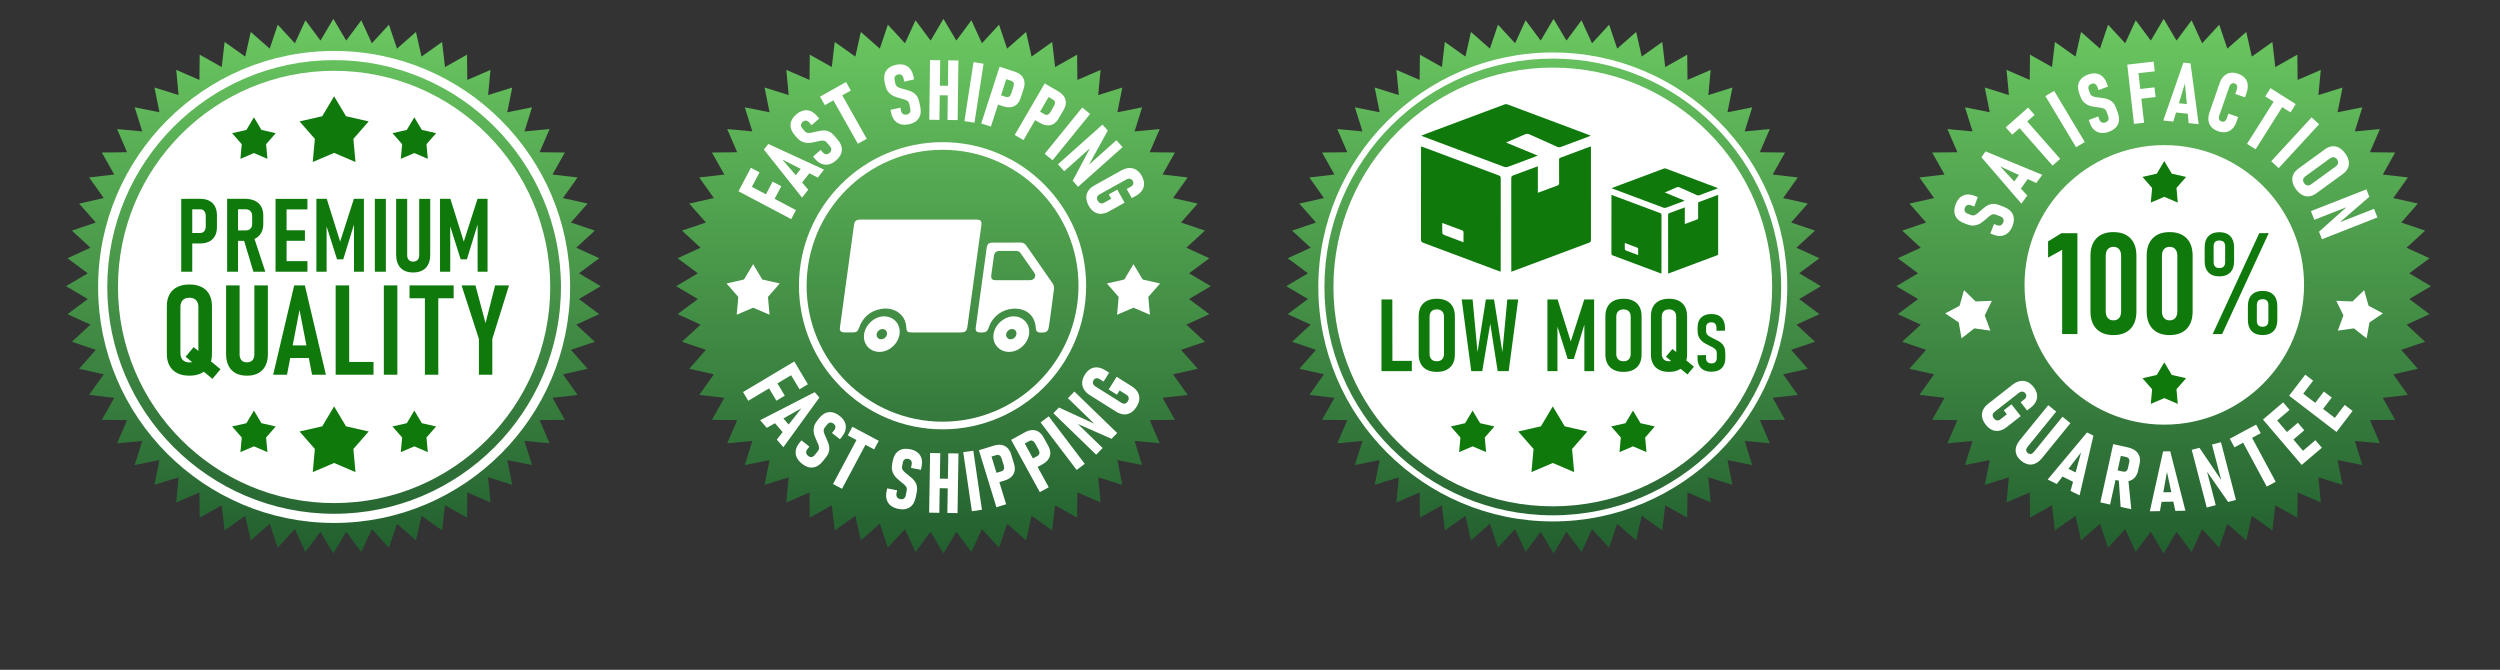 <svg width="530" height="142" viewBox="0 0 530 142" fill="none" xmlns="http://www.w3.org/2000/svg"><rect x="0" y="0" width="530" height="142" fill="#333333" stroke="none"/><g><path d="M458.697 4L461.426 8.605L464.621 4.31L466.853 9.176L470.479 5.238L472.191 10.31L476.209 6.774L477.381 11.997L481.747 8.899L482.367 14.216L487.032 11.592L487.093 16.945L492.007 14.823L491.508 20.153L496.617 18.556L495.564 23.804L500.812 22.751L499.215 27.86L504.545 27.361L502.423 32.275L507.775 32.336L505.152 37.001L510.468 37.621L507.371 41.987L512.594 43.159L509.058 47.177L514.129 48.888L510.192 52.515L515.057 54.747L510.763 57.942L515.368 60.671L510.763 63.4L515.057 66.595L510.192 68.827L514.129 72.454L509.058 74.165L512.594 78.183L507.371 79.355L510.468 83.721L505.152 84.341L507.775 89.007L502.423 89.067L504.545 93.981L499.215 93.482L500.812 98.591L495.564 97.538L496.617 102.786L491.508 101.189L492.007 106.519L487.093 104.397L487.032 109.749L482.367 107.126L481.747 112.443L477.381 109.345L476.209 114.568L472.191 111.032L470.479 116.104L466.853 112.166L464.621 117.032L461.426 112.737L458.697 117.342L455.968 112.737L452.773 117.032L450.541 112.166L446.914 116.104L445.203 111.032L441.185 114.568L440.013 109.345L435.647 112.443L435.027 107.126L430.361 109.749L430.301 104.397L425.386 106.519L425.886 101.189L420.777 102.786L421.83 97.538L416.582 98.591L418.179 93.482L412.849 93.981L414.971 89.067L409.618 89.007L412.242 84.341L406.925 83.721L410.022 79.355L404.8 78.183L408.336 74.165L403.264 72.454L407.201 68.827L402.336 66.595L406.631 63.4L402.026 60.671L406.631 57.942L402.336 54.747L407.201 52.515L403.264 48.888L408.336 47.177L404.8 43.159L410.022 41.987L406.925 37.621L412.242 37.001L409.618 32.336L414.971 32.275L412.849 27.361L418.179 27.86L416.582 22.751L421.83 23.804L420.777 18.556L425.886 20.153L425.386 14.823L430.301 16.945L430.361 11.592L435.027 14.216L435.647 8.899L440.013 11.997L441.185 6.774L445.203 10.31L446.914 5.238L450.541 9.176L452.773 4.31L455.968 8.605L458.697 4Z" fill="url(#paint0_linear_606_785)" /></g><path d="M458.83 90.025C475.195 90.025 488.461 76.759 488.461 60.395C488.461 44.03 475.195 30.764 458.83 30.764C442.465 30.764 429.199 44.03 429.199 60.395C429.199 76.759 442.465 90.025 458.83 90.025Z" fill="white" /><path fill-rule="evenodd" d="M450.98 13.698L452.401 26.263L454.545 26.02L453.968 20.921L456.984 20.579L456.751 18.523L453.736 18.865L453.357 15.513L456.802 15.123L456.569 13.066L453.124 13.457L453.124 13.455L450.98 13.698ZM447.084 27.94C446.456 28.166 445.88 28.244 445.352 28.17C444.824 28.099 444.364 27.888 443.969 27.535C443.574 27.185 443.266 26.696 443.043 26.075L442.813 25.437L444.827 24.692L445.057 25.33C445.164 25.631 445.336 25.835 445.566 25.945C445.796 26.055 446.061 26.058 446.362 25.948C446.657 25.841 446.855 25.676 446.955 25.45C447.055 25.223 447.052 24.96 446.945 24.666L446.573 23.626C446.485 23.38 446.336 23.202 446.132 23.085C445.928 22.972 445.682 22.891 445.394 22.843C445.106 22.794 444.798 22.755 444.471 22.716C444.154 22.677 443.83 22.622 443.493 22.551C443.156 22.48 442.833 22.37 442.522 22.211C442.211 22.056 441.923 21.829 441.66 21.538C441.398 21.246 441.178 20.854 441.003 20.369L440.783 19.753C440.452 18.837 440.456 18.034 440.786 17.341C441.119 16.648 441.754 16.133 442.693 15.796C443.603 15.469 444.41 15.469 445.106 15.796C445.802 16.123 446.32 16.751 446.654 17.681L446.897 18.351L444.886 19.102L444.643 18.422C444.533 18.118 444.371 17.907 444.151 17.791C443.934 17.674 443.684 17.668 443.409 17.768C443.114 17.875 442.913 18.034 442.81 18.247C442.706 18.461 442.703 18.704 442.8 18.976L443.085 19.77C443.186 20.048 443.351 20.245 443.581 20.362C443.811 20.479 444.083 20.556 444.393 20.595C444.708 20.634 445.038 20.679 445.391 20.731C445.695 20.77 446 20.819 446.311 20.88C446.621 20.942 446.919 21.042 447.208 21.188C447.496 21.33 447.761 21.541 448.007 21.816C448.25 22.091 448.458 22.467 448.629 22.943L448.985 23.934C449.319 24.86 449.322 25.676 448.992 26.376C448.662 27.075 448.03 27.596 447.097 27.93L447.084 27.94ZM441.974 30.111L435.475 19.266L433.626 20.373L440.125 31.218L441.974 30.111ZM426.586 28.549L425.219 26.994L429.97 22.81L431.336 24.365L429.771 25.743L436.761 33.681L435.142 35.106L428.153 27.169L426.586 28.549ZM420.057 33.325L428.535 43.179L429.788 41.447L428.422 39.98L429.884 37.957L431.705 38.794L432.959 37.062L420.944 32.098L420.057 33.325ZM428.015 37.097L424.03 35.265L427.02 38.474L428.015 37.097ZM425.682 49.382C426.084 49.032 426.404 48.546 426.647 47.924H426.65C427.013 47.001 427.036 46.185 426.725 45.476C426.411 44.767 425.799 44.236 424.879 43.876L423.898 43.494C423.428 43.31 423.011 43.222 422.641 43.222C422.272 43.225 421.942 43.29 421.644 43.413C421.346 43.536 421.074 43.695 420.825 43.886C420.575 44.077 420.339 44.275 420.109 44.479C419.837 44.709 419.584 44.929 419.351 45.139C419.115 45.35 418.878 45.502 418.639 45.599C418.399 45.696 418.14 45.69 417.865 45.583L417.078 45.275C416.806 45.172 416.625 45.01 416.534 44.79C416.44 44.569 416.453 44.314 416.566 44.022C416.673 43.747 416.841 43.566 417.071 43.478C417.301 43.391 417.57 43.407 417.871 43.523L418.545 43.786L419.299 41.775L418.636 41.516C417.719 41.159 416.906 41.133 416.2 41.444C415.494 41.752 414.967 42.358 414.614 43.261C414.251 44.191 414.222 45.01 414.526 45.716C414.83 46.422 415.436 46.953 416.343 47.306L416.952 47.542C417.431 47.727 417.868 47.821 418.263 47.814C418.658 47.808 419.014 47.74 419.338 47.607C419.659 47.477 419.957 47.306 420.232 47.099C420.504 46.891 420.76 46.681 421 46.47C421.242 46.25 421.479 46.046 421.702 45.858C421.926 45.67 422.149 45.541 422.369 45.46C422.59 45.379 422.823 45.389 423.066 45.483L424.095 45.884C424.387 45.998 424.584 46.169 424.691 46.393C424.795 46.616 424.792 46.875 424.678 47.166C424.562 47.461 424.387 47.662 424.15 47.762C423.914 47.863 423.648 47.856 423.351 47.74L422.719 47.494L421.955 49.501L422.586 49.748C423.202 49.987 423.772 50.075 424.296 50.007C424.818 49.942 425.281 49.731 425.682 49.382ZM458.61 25.556L462.888 13.279L464.393 13.431L466.119 26.317L463.992 26.1L463.805 24.106L461.324 23.855L460.741 25.77L458.613 25.553L458.61 25.556ZM463.202 17.69L463.612 22.058L461.923 21.887L463.202 17.69ZM468.814 26.926C469.16 27.311 469.633 27.609 470.235 27.819H470.232C470.841 28.03 471.401 28.091 471.91 28.001C472.418 27.91 472.865 27.677 473.247 27.301C473.629 26.926 473.934 26.414 474.157 25.766L474.491 24.805L472.428 24.089L472.094 25.051C471.987 25.358 471.835 25.572 471.638 25.698C471.44 25.825 471.21 25.841 470.948 25.75C470.702 25.666 470.537 25.514 470.452 25.294C470.371 25.073 470.381 24.811 470.488 24.503L472.609 18.389C472.716 18.082 472.872 17.868 473.072 17.745C473.276 17.622 473.5 17.606 473.746 17.69C473.921 17.751 474.057 17.845 474.147 17.968C474.238 18.091 474.29 18.237 474.3 18.402C474.309 18.571 474.28 18.752 474.209 18.956L473.875 19.918L475.938 20.634L476.272 19.672C476.495 19.027 476.576 18.438 476.508 17.904C476.443 17.369 476.236 16.909 475.893 16.524C475.55 16.135 475.074 15.838 474.465 15.627C473.862 15.42 473.305 15.358 472.797 15.449C472.289 15.536 471.842 15.77 471.456 16.142C471.071 16.514 470.767 17.023 470.543 17.67L468.422 23.784C468.199 24.426 468.124 25.012 468.192 25.546C468.263 26.08 468.471 26.54 468.814 26.926ZM476.366 30.502L482.005 21.557L480.239 20.443L481.343 18.691L486.699 22.069L485.595 23.821L483.828 22.707L478.189 31.651L476.366 30.502ZM483.082 35.644L491.65 26.343L490.064 24.883L481.495 34.183L483.082 35.644ZM486.748 40.116C486.349 39.569 486.1 39.028 486.006 38.5C485.912 37.969 485.967 37.474 486.178 37.004C486.385 36.538 486.744 36.12 487.25 35.751L492.875 31.658C493.386 31.285 493.895 31.072 494.403 31.016C494.912 30.961 495.404 31.062 495.873 31.318C496.346 31.573 496.78 31.975 497.182 32.522C497.583 33.069 497.829 33.61 497.926 34.138C498.024 34.666 497.969 35.165 497.758 35.631C497.551 36.097 497.188 36.518 496.68 36.891L491.055 40.984C490.549 41.353 490.041 41.564 489.533 41.619C489.024 41.674 488.532 41.573 488.056 41.321C487.58 41.068 487.146 40.667 486.744 40.119L486.748 40.116ZM488.493 38.847C488.691 39.119 488.921 39.271 489.183 39.307C489.445 39.342 489.717 39.258 489.999 39.051L495.19 35.275C495.465 35.074 495.627 34.844 495.676 34.582C495.724 34.323 495.647 34.054 495.449 33.785C495.255 33.516 495.025 33.367 494.763 33.332C494.5 33.296 494.231 33.38 493.953 33.581L488.762 37.357C488.48 37.561 488.315 37.794 488.27 38.053C488.221 38.312 488.296 38.578 488.49 38.843L488.493 38.847ZM501.679 40.143L489.918 44.761V44.764L490.64 46.6L497.466 43.921L491.631 49.126L492.256 50.719L504.018 46.101L503.299 44.272L496.066 47.111L502.298 41.72L501.679 40.143Z" fill="white" /><path d="M458.83 34.145L460.423 36.816L463.458 37.509L461.411 39.85L461.69 42.95L458.83 41.725L455.971 42.95L456.249 39.85L454.203 37.509L457.234 36.816L458.83 34.145Z" fill="#0F790C" /><path d="M458.83 76.82L460.423 79.489L463.458 80.182L461.411 82.523L461.69 85.622L458.83 84.398L455.971 85.622L456.249 82.523L454.203 80.182L457.234 79.489L458.83 76.82Z" fill="#0F790C" /><path d="M501.204 61.512L502.14 64.825L505.18 66.434L502.321 68.348L501.728 71.742L499.024 69.611L495.618 70.097L496.806 66.868L495.291 63.775L498.73 63.908L501.204 61.512Z" fill="white" /><path d="M416.369 61.512L415.433 64.825L412.389 66.434L415.251 68.348L415.841 71.742L418.545 69.611L421.955 70.097L420.766 66.868L422.279 63.775L418.839 63.908L416.369 61.512Z" fill="white" /><path fill-rule="evenodd" d="M444.458 69.728C445.31 70.6 446.508 71.037 448.046 71.037H448.053C449.591 71.037 450.789 70.603 451.641 69.728C452.492 68.854 452.92 67.62 452.92 66.02V54.223C452.92 52.623 452.496 51.39 451.647 50.515C450.799 49.644 449.6 49.207 448.049 49.207C446.498 49.207 445.3 49.644 444.451 50.515C443.603 51.39 443.179 52.623 443.179 54.223V66.02C443.179 67.62 443.606 68.857 444.458 69.728ZM449.244 67.419C448.956 67.753 448.554 67.918 448.046 67.918C447.538 67.918 447.136 67.753 446.848 67.419C446.56 67.086 446.414 66.616 446.414 66.007V54.239C446.414 53.631 446.56 53.161 446.848 52.828C447.136 52.497 447.538 52.329 448.046 52.329C448.554 52.329 448.956 52.494 449.244 52.828C449.532 53.161 449.678 53.631 449.678 54.239V66.007C449.678 66.616 449.532 67.086 449.244 67.419ZM440.413 49.433V49.43L440.416 49.433H440.413ZM440.413 49.433V70.819H437.178V52.963L434.192 54.611V51.185L437.032 49.433H440.413ZM459.963 71.037C458.425 71.037 457.227 70.6 456.375 69.728C455.524 68.857 455.096 67.62 455.096 66.02V54.223C455.096 52.623 455.52 51.39 456.369 50.515C457.217 49.644 458.416 49.207 459.967 49.207C461.518 49.207 462.716 49.644 463.565 50.515C464.413 51.39 464.837 52.623 464.837 54.223V66.02C464.837 67.62 464.41 68.854 463.558 69.728C462.706 70.603 461.508 71.037 459.97 71.037H459.963ZM459.963 67.918C460.472 67.918 460.873 67.753 461.162 67.419C461.45 67.086 461.596 66.616 461.596 66.007V54.239C461.596 53.631 461.45 53.161 461.162 52.828C460.873 52.494 460.472 52.329 459.963 52.329C459.455 52.329 459.053 52.497 458.765 52.828C458.477 53.161 458.331 53.631 458.331 54.239V66.007C458.331 66.616 458.477 67.086 458.765 67.419C459.053 67.753 459.455 67.918 459.963 67.918ZM468.198 57.752C468.739 58.313 469.503 58.591 470.494 58.591V58.594C471.492 58.594 472.265 58.316 472.81 57.762C473.354 57.205 473.626 56.425 473.626 55.414V52.429C473.626 51.408 473.357 50.622 472.816 50.061C472.278 49.501 471.508 49.223 470.507 49.223C469.506 49.223 468.739 49.501 468.198 50.061C467.657 50.618 467.389 51.399 467.389 52.4V55.414C467.389 56.415 467.657 57.192 468.198 57.752ZM478.966 49.427L469.095 70.816H471.096L480.967 49.427H478.966ZM471.731 55.56C471.731 56.405 471.323 56.826 470.51 56.826C469.697 56.826 469.289 56.402 469.289 55.56V52.234C469.289 51.402 469.697 50.984 470.51 50.984C471.323 50.984 471.731 51.399 471.731 52.221V55.56ZM477.363 70.197C477.903 70.758 478.668 71.036 479.659 71.036C480.656 71.036 481.43 70.758 481.974 70.204C482.518 69.65 482.79 68.87 482.79 67.859V64.874C482.79 63.853 482.521 63.067 481.981 62.506C481.443 61.946 480.672 61.668 479.672 61.668C478.671 61.668 477.903 61.946 477.363 62.506C476.822 63.063 476.553 63.844 476.553 64.844V67.859C476.553 68.86 476.822 69.637 477.363 70.197ZM480.892 68.005C480.892 68.85 480.484 69.271 479.672 69.271C478.859 69.271 478.451 68.847 478.451 68.005V64.679C478.451 63.847 478.859 63.429 479.672 63.429C480.484 63.429 480.892 63.844 480.892 64.666V68.005Z" fill="#0F790C" /><path fill-rule="evenodd" d="M485.297 83.889L495.336 91.58L495.917 90.821L495.918 90.822L498.752 87.121L497.081 85.842L494.978 88.588L492.492 86.684L494.332 84.284L492.667 83.008L490.828 85.408L488.28 83.457L490.384 80.709L488.713 79.43L486.61 82.177L486.608 82.176L485.297 83.889ZM426.434 85.718L428.393 88.215L425.417 90.55C424.892 90.961 424.368 91.217 423.843 91.314C423.318 91.411 422.813 91.353 422.327 91.142C421.842 90.932 421.395 90.566 420.987 90.045C420.575 89.52 420.32 88.995 420.216 88.471C420.116 87.946 420.167 87.444 420.375 86.959C420.582 86.476 420.941 86.036 421.453 85.634L426.615 81.589C427.153 81.168 427.69 80.903 428.224 80.796C428.759 80.689 429.274 80.741 429.766 80.951C430.258 81.162 430.708 81.525 431.11 82.04C431.511 82.551 431.754 83.063 431.838 83.578C431.923 84.093 431.858 84.591 431.634 85.074C431.414 85.556 431.039 86.003 430.514 86.414L429.746 87.017L428.38 85.271L429.147 84.669C429.39 84.481 429.529 84.271 429.572 84.037C429.61 83.808 429.552 83.591 429.39 83.383C429.212 83.153 428.995 83.034 428.736 83.024C428.48 83.011 428.221 83.108 427.962 83.312L422.8 87.357C422.586 87.525 422.47 87.729 422.45 87.969C422.431 88.209 422.518 88.448 422.706 88.691C422.904 88.94 423.124 89.086 423.37 89.122C423.616 89.157 423.856 89.083 424.096 88.895L425.459 87.826L424.805 86.991L426.434 85.715V85.718ZM428.516 97.708C427.784 97.112 427.385 96.429 427.324 95.658C427.262 94.887 427.551 94.11 428.189 93.33L434.235 85.894L435.915 87.261L429.83 94.745C429.636 94.985 429.545 95.218 429.552 95.444C429.562 95.671 429.668 95.869 429.876 96.037C430.086 96.209 430.306 96.277 430.533 96.241C430.76 96.205 430.97 96.069 431.165 95.83L437.249 88.346L438.93 89.713L432.884 97.148C432.246 97.931 431.543 98.369 430.776 98.466C430.005 98.563 429.254 98.31 428.516 97.708ZM442.45 91.68L434.112 101.654L434.115 101.657L436.029 102.609L437.25 101.025L439.484 102.137L438.956 104.066L440.87 105.018L443.804 92.353L442.45 91.68ZM440.028 100.153L441.187 95.919L438.507 99.395L440.028 100.153ZM445.274 106.508L448.001 94.15L450.064 94.607L450.063 94.611L451.045 94.827C451.712 94.976 452.259 95.209 452.684 95.533C453.108 95.857 453.399 96.255 453.555 96.728C453.71 97.201 453.723 97.735 453.594 98.331L453.276 99.775C453.14 100.387 452.901 100.88 452.557 101.255C452.214 101.631 451.78 101.88 451.256 102L451.233 102.005L451.832 107.955L449.572 107.457L449.198 101.902L448.489 101.745L447.337 106.965L445.274 106.508ZM448.935 99.722L449.617 96.632L450.724 96.877C451.003 96.935 451.2 97.065 451.317 97.256C451.437 97.447 451.463 97.687 451.401 97.968L451.097 99.345C451.039 99.597 450.919 99.782 450.734 99.892C450.55 100.002 450.32 100.028 450.041 99.966L448.935 99.722ZM458.574 95.702L455.763 108.393L457.901 108.357L458.256 106.387L460.749 106.347L461.168 108.305L463.309 108.27L460.087 95.676L458.574 95.702ZM460.319 104.336L459.4 100.044L458.621 104.363L460.319 104.336ZM467.829 107.594L464.649 95.363L466.291 94.935L470.895 101.763L468.94 94.246L470.841 93.75L474.021 105.981L472.363 106.412L467.894 99.999L469.74 107.095L467.829 107.591V107.594ZM472.723 93.01L473.704 94.834L475.542 93.845L480.55 103.159L482.451 102.139L477.442 92.823L479.28 91.835L478.299 90.012L472.723 93.01ZM487.962 98.561L479.753 88.943L480.482 88.322L480.481 88.322L484.027 85.297L485.394 86.897L482.76 89.144L484.845 91.586L487.146 89.623L488.506 91.217L486.205 93.18L488.239 95.563L490.87 93.318L492.237 94.918L488.691 97.943L488.689 97.941L487.962 98.561Z" fill="white" /><g><path d="M70.671 4L73.4 8.605L76.595 4.31L78.827 9.176L82.454 5.238L84.165 10.31L88.183 6.774L89.355 11.997L93.721 8.899L94.341 14.216L99.007 11.592L99.067 16.945L103.981 14.823L103.482 20.153L108.591 18.556L107.538 23.804L112.786 22.751L111.189 27.86L116.519 27.361L114.397 32.275L119.749 32.336L117.126 37.001L122.443 37.621L119.345 41.987L124.568 43.159L121.032 47.177L126.104 48.888L122.166 52.515L127.032 54.747L122.737 57.942L127.342 60.671L122.737 63.4L127.032 66.595L122.166 68.827L126.104 72.454L121.032 74.165L124.568 78.183L119.345 79.355L122.443 83.721L117.126 84.341L119.749 89.007L114.397 89.067L116.519 93.981L111.189 93.482L112.786 98.591L107.538 97.538L108.591 102.786L103.482 101.189L103.981 106.519L99.067 104.397L99.007 109.749L94.341 107.126L93.721 112.443L89.355 109.345L88.183 114.568L84.165 111.032L82.454 116.104L78.827 112.166L76.595 117.032L73.4 112.737L70.671 117.342L67.942 112.737L64.747 117.032L62.515 112.166L58.888 116.104L57.177 111.032L53.159 114.568L51.987 109.345L47.621 112.443L47.001 107.126L42.336 109.749L42.275 104.397L37.361 106.519L37.86 101.189L32.751 102.786L33.804 97.538L28.556 98.591L30.153 93.482L24.823 93.981L26.945 89.067L21.593 89.007L24.216 84.341L18.899 83.721L21.997 79.355L16.774 78.183L20.31 74.165L15.238 72.454L19.176 68.827L14.31 66.595L18.605 63.4L14 60.671L18.605 57.942L14.31 54.747L19.176 52.515L15.238 48.888L20.31 47.177L16.774 43.159L21.997 41.987L18.899 37.621L24.216 37.001L21.593 32.336L26.945 32.275L24.823 27.361L30.153 27.86L28.556 22.751L33.804 23.804L32.751 18.556L37.86 20.153L37.361 14.823L42.275 16.945L42.336 11.592L47.001 14.216L47.621 8.899L51.987 11.997L53.159 6.774L57.177 10.31L58.888 5.238L62.515 9.176L64.747 4.31L67.942 8.605L70.671 4Z" fill="url(#paint1_linear_606_785)" /></g><path d="M70.833 110.866C43.245 110.866 20.8 88.421 20.8 60.833C20.8 33.246 43.245 10.801 70.833 10.801C98.42 10.801 120.865 33.246 120.865 60.833C120.865 88.421 98.42 110.866 70.833 110.866ZM70.833 12.744C44.317 12.744 22.743 34.318 22.743 60.833C22.743 87.349 44.317 108.923 70.833 108.923C97.348 108.923 118.922 87.349 118.922 60.833C118.922 34.318 97.348 12.744 70.833 12.744Z" fill="white" /><path d="M70.833 106.655C96.14 106.655 116.655 86.139 116.655 60.832C116.655 35.525 96.14 15.01 70.833 15.01C45.526 15.01 25.01 35.525 25.01 60.832C25.01 86.139 45.526 106.655 70.833 106.655Z" fill="white" /><path d="M87.834 24.869L89.43 27.541L92.461 28.234L90.415 30.575L90.696 33.674L87.834 32.45L84.974 33.674L85.253 30.575L83.206 28.234L86.24 27.541L87.834 24.869Z" fill="#0F790C" /><path d="M53.831 24.869L55.428 27.541L58.459 28.234L56.412 30.575L56.694 33.674L53.831 32.45L50.972 33.674L51.25 30.575L49.204 28.234L52.238 27.541L53.831 24.869Z" fill="#0F790C" /><path d="M70.832 20.416L73.358 24.642L78.158 25.737L74.916 29.445L75.36 34.347L70.832 32.411L66.305 34.347L66.749 29.445L63.507 25.737L68.31 24.642L70.832 20.416Z" fill="#0F790C" /><path d="M87.834 87.045L89.43 89.717L92.461 90.41L90.415 92.751L90.696 95.85L87.834 94.626L84.974 95.85L85.253 92.751L83.206 90.41L86.24 89.717L87.834 87.045Z" fill="#0F790C" /><path d="M53.831 87.045L55.428 89.717L58.459 90.41L56.412 92.751L56.694 95.85L53.831 94.626L50.972 95.85L51.25 92.751L49.204 90.41L52.238 89.717L53.831 87.045Z" fill="#0F790C" /><path d="M70.832 86.154L73.358 90.38L78.158 91.475L74.916 95.183L75.36 100.086L70.832 98.149L66.305 100.086L66.749 95.183L63.507 91.475L68.31 90.38L70.832 86.154Z" fill="#0F790C" /><path fill-rule="evenodd" d="M48.154 57.607V42.147H49.217V42.141H51.872C52.701 42.141 53.41 42.277 53.996 42.549C54.586 42.821 55.032 43.219 55.347 43.744C55.657 44.268 55.813 44.903 55.813 45.645V47.452C55.813 48.216 55.657 48.87 55.347 49.407C55.036 49.945 54.586 50.356 53.996 50.641L53.957 50.66L56.25 57.607H53.721L51.758 51.066H50.46V57.607H48.154ZM50.46 48.85V44.362H52.044C52.49 44.362 52.837 44.492 53.086 44.751C53.336 45.01 53.459 45.369 53.459 45.829V47.477C53.449 47.911 53.323 48.248 53.08 48.488C52.834 48.731 52.49 48.85 52.044 48.85H50.46ZM38.42 57.606V42.156H39.605V42.152H42.452C43.203 42.152 43.841 42.288 44.365 42.56C44.89 42.832 45.292 43.231 45.57 43.755C45.849 44.28 45.991 44.915 45.991 45.656V48.176C45.991 48.898 45.849 49.516 45.567 50.031C45.282 50.546 44.877 50.935 44.349 51.207C43.822 51.475 43.19 51.611 42.452 51.611H40.758V57.606H38.42ZM40.758 49.39V44.374H42.432C42.814 44.374 43.109 44.503 43.313 44.762C43.517 45.022 43.621 45.387 43.621 45.864V47.956C43.621 48.402 43.517 48.752 43.307 49.008C43.096 49.264 42.805 49.39 42.429 49.39H40.758ZM58.416 42.156V57.606H59.534H60.755H65.175V55.365H60.755V51.049H64.644V48.818H60.755V44.397H65.175V42.156H60.755H59.534H58.416ZM72.115 51.207L75.026 42.152H77.15V57.602H75.046V47.589L72.769 54.979H71.451L69.239 47.992V57.602H67.073V42.152H69.272L72.108 51.207H72.115ZM81.804 57.606V42.156H79.466V57.606H81.804ZM87.584 57.765C86.438 57.765 85.551 57.438 84.922 56.787C84.294 56.136 83.983 55.207 83.983 54.002V42.156H86.322V54.077C86.322 54.523 86.432 54.864 86.655 55.103C86.879 55.34 87.189 55.459 87.584 55.459C87.98 55.459 88.313 55.34 88.537 55.103C88.76 54.867 88.87 54.523 88.87 54.077V42.156H91.208V54.002C91.208 55.207 90.894 56.133 90.263 56.787C89.631 57.438 88.74 57.765 87.584 57.765ZM101.237 42.152L98.326 51.207H98.319L95.483 42.152H93.284V57.602H95.45V47.992L97.662 54.979H98.98L101.256 47.589V57.602H103.361V42.152H101.237Z" fill="#0F790C" /><path fill-rule="evenodd" d="M40.153 79.643C39.145 79.643 38.284 79.462 37.565 79.096C36.846 78.73 36.302 78.206 35.93 77.519C35.557 76.833 35.37 76.004 35.37 75.032V64.922C35.37 63.941 35.557 63.105 35.93 62.422C36.302 61.735 36.849 61.214 37.565 60.851C38.281 60.492 39.142 60.31 40.153 60.31C41.163 60.31 42.021 60.492 42.74 60.851C43.456 61.211 44.003 61.735 44.376 62.422C44.748 63.108 44.936 63.941 44.936 64.922V75.032C44.936 75.611 44.869 76.14 44.736 76.618L46.746 78.274L45.039 80.32L43.212 78.815C43.064 78.917 42.907 79.011 42.74 79.096C42.024 79.462 41.16 79.643 40.153 79.643ZM42.054 65.064V74.409L41.053 73.585L39.346 75.631L40.728 76.769C40.553 76.809 40.361 76.829 40.153 76.829C39.544 76.829 39.074 76.658 38.744 76.314C38.414 75.971 38.248 75.489 38.248 74.873V65.064C38.248 64.446 38.414 63.97 38.744 63.63C39.074 63.29 39.547 63.121 40.153 63.121C40.758 63.121 41.228 63.29 41.558 63.63C41.888 63.97 42.054 64.449 42.054 65.064ZM52.348 79.642C50.943 79.642 49.855 79.244 49.084 78.444C48.316 77.644 47.931 76.508 47.931 75.031V60.504H50.797V75.122C50.797 75.669 50.933 76.087 51.208 76.378C51.48 76.67 51.862 76.815 52.348 76.815C52.834 76.815 53.242 76.67 53.514 76.378C53.786 76.087 53.925 75.669 53.925 75.122V60.504H56.791V75.031C56.791 76.508 56.406 77.644 55.632 78.444C54.858 79.244 53.763 79.642 52.348 79.642ZM62.368 60.504L57.912 79.448H60.842L61.528 75.902H65.474L66.16 79.448H69.09L64.634 60.504H62.368ZM64.957 73.231L63.501 65.701L62.045 73.231H64.957ZM71.16 79.448V60.504H74.026V76.725H79.188V79.448H74.026H72.504H71.16ZM84.24 79.448V60.504H81.374V79.448H84.24ZM86.82 63.227V60.504H96.176V63.227H92.918V79.448H90.078V63.227H86.82ZM104.369 71.851L107.912 60.504H104.968L102.934 68.503L100.797 60.504H97.853L101.529 71.851V79.448H104.369V71.851Z" fill="#0F790C" /><g><path d="M200.013 4L202.741 8.605L205.937 4.31L208.169 9.176L211.795 5.238L213.507 10.31L217.525 6.774L218.697 11.997L223.063 8.899L223.683 14.216L228.348 11.592L228.409 16.945L233.323 14.823L232.824 20.153L237.933 18.556L236.879 23.804L242.128 22.751L240.531 27.86L245.861 27.361L243.739 32.275L249.091 32.336L246.467 37.001L251.784 37.621L248.687 41.987L253.91 43.159L250.374 47.177L255.445 48.888L251.508 52.515L256.373 54.747L252.079 57.942L256.684 60.671L252.079 63.4L256.373 66.595L251.508 68.827L255.445 72.454L250.374 74.165L253.91 78.183L248.687 79.355L251.784 83.721L246.467 84.341L249.091 89.007L243.739 89.067L245.861 93.981L240.531 93.482L242.128 98.591L236.879 97.538L237.933 102.786L232.824 101.189L233.323 106.519L228.409 104.397L228.348 109.749L223.683 107.126L223.063 112.443L218.697 109.345L217.525 114.568L213.507 111.032L211.795 116.104L208.169 112.166L205.937 117.032L202.741 112.737L200.013 117.342L197.284 112.737L194.089 117.032L191.857 112.166L188.23 116.104L186.519 111.032L182.5 114.568L181.328 109.345L176.963 112.443L176.343 107.126L171.677 109.749L171.617 104.397L166.702 106.519L167.202 101.189L162.092 102.786L163.146 97.538L157.898 98.591L159.494 93.482L154.165 93.981L156.287 89.067L150.934 89.007L153.558 84.341L148.241 83.721L151.338 79.355L146.115 78.183L149.652 74.165L144.58 72.454L148.517 68.827L143.652 66.595L147.947 63.4L143.342 60.671L147.947 57.942L143.652 54.747L148.517 52.515L144.58 48.888L149.652 47.177L146.115 43.159L151.338 41.987L148.241 37.621L153.558 37.001L150.934 32.336L156.287 32.275L154.165 27.361L159.494 27.86L157.898 22.751L163.146 23.804L162.092 18.556L167.202 20.153L166.702 14.823L171.617 16.945L171.677 11.592L176.343 14.216L176.963 8.899L181.328 11.997L182.5 6.774L186.519 10.31L188.23 5.238L191.857 9.176L194.089 4.31L197.284 8.605L200.013 4Z" fill="url(#paint2_linear_606_785)" /></g><path d="M199.822 91.017C183.037 91.017 169.381 77.362 169.381 60.577C169.381 43.793 183.037 30.137 199.822 30.137C216.606 30.137 230.262 43.793 230.262 60.577C230.262 77.362 216.606 91.017 199.822 91.017ZM199.822 31.756C183.931 31.756 171.001 44.687 171.001 60.577C171.001 76.468 183.931 89.398 199.822 89.398C215.712 89.398 228.643 76.468 228.643 60.577C228.643 44.687 215.712 31.756 199.822 31.756Z" fill="white" /><path fill-rule="evenodd" d="M173.844 20.492L174.861 22.295L176.678 21.271L181.872 30.482L183.75 29.423L178.556 20.212L180.376 19.187L179.359 17.383L173.844 20.492ZM177.241 34.018C176.736 34.452 176.221 34.728 175.703 34.847C175.185 34.967 174.676 34.932 174.184 34.744C173.692 34.556 173.229 34.209 172.801 33.708L172.361 33.193L173.983 31.784L174.424 32.299C174.631 32.542 174.861 32.675 175.117 32.694C175.372 32.717 175.622 32.623 175.865 32.415C176.101 32.211 176.227 31.985 176.24 31.739C176.253 31.492 176.159 31.25 175.955 31.01L175.236 30.171C175.068 29.974 174.867 29.857 174.634 29.822C174.401 29.786 174.145 29.799 173.857 29.857C173.572 29.915 173.267 29.983 172.95 30.068C172.639 30.142 172.315 30.207 171.975 30.259C171.635 30.314 171.292 30.32 170.946 30.288C170.599 30.252 170.249 30.145 169.9 29.964C169.55 29.783 169.207 29.494 168.873 29.103L168.449 28.607C167.814 27.866 167.532 27.114 167.597 26.347C167.662 25.579 168.076 24.873 168.834 24.226C169.569 23.597 170.324 23.312 171.091 23.371C171.859 23.432 172.565 23.834 173.206 24.585L173.669 25.126L172.053 26.541L171.584 25.994C171.373 25.748 171.146 25.608 170.9 25.576C170.657 25.544 170.421 25.625 170.198 25.816C169.961 26.02 169.828 26.24 169.806 26.476C169.783 26.713 169.867 26.943 170.055 27.163L170.602 27.804C170.793 28.027 171.02 28.154 171.276 28.183C171.532 28.212 171.813 28.189 172.121 28.115C172.426 28.04 172.753 27.966 173.102 27.888C173.4 27.817 173.705 27.755 174.016 27.704C174.326 27.652 174.641 27.642 174.961 27.671C175.282 27.704 175.606 27.804 175.929 27.976C176.256 28.147 176.584 28.426 176.911 28.808L177.594 29.608C178.235 30.356 178.523 31.117 178.465 31.891C178.403 32.665 177.999 33.371 177.244 34.015L177.241 34.018ZM161.949 31.71L170.032 41.895V41.901L171.354 40.217L170.046 38.696L171.588 36.734L173.374 37.643L174.696 35.959L162.885 30.521L161.949 31.71ZM169.754 35.801L165.845 33.812L168.705 37.137L169.754 35.801ZM156.558 40.55L167.74 46.457L168.747 44.55L164.215 42.156L165.632 39.475L163.802 38.507L162.384 41.189L159.397 39.611L161.017 36.541L159.187 35.576L157.568 38.644L157.565 38.643L156.558 40.55Z" fill="white" /><path fill-rule="evenodd" d="M197.166 12.744L197.004 25.387L199.161 25.416L199.228 20.197L200.931 20.219L200.865 25.435L203.021 25.464L203.183 12.822L201.026 12.793L200.957 18.192L199.254 18.17L199.323 12.773L197.166 12.744ZM190.936 26.336C191.451 26.479 192.034 26.482 192.685 26.343L192.688 26.353C193.656 26.145 194.352 25.718 194.773 25.067C195.194 24.416 195.301 23.61 195.097 22.645L194.877 21.615C194.773 21.123 194.618 20.724 194.414 20.417C194.21 20.112 193.974 19.869 193.708 19.688C193.442 19.507 193.161 19.367 192.863 19.264C192.565 19.163 192.267 19.073 191.972 18.992C191.632 18.892 191.308 18.804 191.004 18.723C190.7 18.642 190.444 18.529 190.23 18.38C190.016 18.234 189.88 18.014 189.819 17.726L189.644 16.9C189.582 16.615 189.618 16.375 189.751 16.178C189.884 15.98 190.101 15.848 190.408 15.783C190.696 15.721 190.939 15.76 191.14 15.906C191.341 16.052 191.474 16.281 191.542 16.599L191.691 17.305L193.786 16.832L193.637 16.136C193.43 15.171 193.005 14.481 192.358 14.06C191.71 13.639 190.913 13.532 189.968 13.733C188.993 13.94 188.294 14.364 187.869 15.005C187.445 15.647 187.335 16.443 187.539 17.395L187.675 18.033C187.782 18.538 187.944 18.953 188.167 19.28C188.391 19.607 188.643 19.866 188.931 20.064C189.22 20.261 189.524 20.417 189.848 20.53C190.172 20.643 190.489 20.744 190.797 20.825C191.114 20.906 191.415 20.99 191.694 21.074C191.972 21.158 192.205 21.272 192.393 21.414C192.581 21.553 192.701 21.751 192.756 22.007L192.986 23.088C193.051 23.396 193.018 23.655 192.889 23.866C192.759 24.076 192.542 24.215 192.235 24.28C191.924 24.345 191.661 24.309 191.448 24.167C191.234 24.024 191.095 23.798 191.027 23.487L190.884 22.823L188.786 23.286L188.928 23.95C189.068 24.594 189.307 25.119 189.65 25.52C189.994 25.922 190.421 26.194 190.936 26.336ZM208.52 13.508L206.59 26.005L204.459 25.674L206.389 13.178L208.52 13.508ZM208.019 26.17L208.018 26.173V26.17L208.019 26.17ZM208.019 26.17L211.917 14.143L213.97 14.806L213.969 14.81L215.065 15.166C215.667 15.36 216.143 15.632 216.493 15.976C216.843 16.322 217.066 16.73 217.16 17.206C217.254 17.682 217.205 18.207 217.021 18.78L216.363 20.807C216.182 21.364 215.917 21.805 215.567 22.125C215.217 22.446 214.796 22.643 214.307 22.715C213.818 22.786 213.274 22.724 212.681 22.53L211.582 22.173L210.071 26.834L208.019 26.17ZM213.331 16.779L212.22 20.206L213.255 20.541C213.507 20.622 213.734 20.6 213.935 20.474C214.135 20.347 214.284 20.127 214.385 19.819L214.845 18.404C214.952 18.08 214.961 17.805 214.88 17.578C214.799 17.355 214.628 17.2 214.369 17.115L213.331 16.779ZM215.117 28.621L221.477 17.691L222.358 18.203L222.358 18.203L223.167 18.674L223.342 18.776L223.342 18.776L224.343 19.359C224.89 19.677 225.298 20.042 225.567 20.454C225.836 20.865 225.969 21.315 225.956 21.798C225.946 22.28 225.79 22.785 225.486 23.307L224.414 25.149C224.119 25.654 223.766 26.03 223.355 26.27C222.944 26.509 222.491 26.613 221.998 26.577C221.506 26.542 220.988 26.367 220.447 26.053L219.447 25.47L216.982 29.706L215.117 28.621ZM220.49 23.678L222.301 20.565L223.245 21.114C223.478 21.25 223.614 21.438 223.647 21.675C223.682 21.911 223.611 22.18 223.439 22.474L222.691 23.76C222.526 24.042 222.335 24.223 222.112 24.304C221.888 24.388 221.662 24.359 221.432 24.226L220.49 23.678ZM223.138 33.972L231.108 24.153L229.434 22.793L221.464 32.612L223.138 33.972ZM224.294 34.827L233.724 26.414L234.854 27.68L230.876 34.9L236.678 29.724L237.986 31.191L228.556 39.604L227.416 38.325L231.082 31.421L225.609 36.301L224.294 34.827ZM238.413 42.971L236.869 40.199V40.202L235.062 41.209L235.58 42.135L234.067 42.977C233.802 43.123 233.552 43.162 233.316 43.087C233.076 43.013 232.882 42.838 232.727 42.559C232.575 42.294 232.529 42.041 232.584 41.808C232.639 41.572 232.785 41.39 233.025 41.258L238.753 38.065C239.041 37.903 239.31 37.851 239.563 37.903C239.815 37.958 240.01 38.11 240.152 38.362C240.279 38.589 240.304 38.816 240.23 39.036C240.155 39.26 239.984 39.444 239.715 39.593L238.863 40.066L239.942 42.002L240.793 41.53C241.376 41.206 241.814 40.824 242.108 40.38C242.403 39.936 242.549 39.454 242.542 38.932C242.536 38.411 242.377 37.867 242.06 37.3C241.742 36.727 241.354 36.3 240.9 36.015C240.447 35.73 239.945 35.597 239.401 35.62C238.857 35.639 238.287 35.817 237.688 36.151L231.959 39.344C231.393 39.658 230.968 40.04 230.69 40.484C230.408 40.927 230.279 41.416 230.298 41.951C230.317 42.485 230.489 43.042 230.813 43.625C231.133 44.201 231.519 44.632 231.966 44.917C232.413 45.202 232.902 45.338 233.436 45.322C233.97 45.309 234.527 45.137 235.11 44.813L238.413 42.971Z" fill="white" /><path fill-rule="evenodd" d="M157.529 83.118L168.387 76.635L168.882 77.464L168.882 77.464L171.272 81.466L169.494 82.529L167.715 79.548L164.819 81.277L166.376 83.885L164.598 84.948L163.041 82.338L158.633 84.97L157.529 83.118ZM161.159 89.079L172.723 83.137L173.708 84.286L166.075 94.811L164.683 93.189L165.922 91.615L164.298 89.72L162.555 90.705L161.163 89.082L161.159 89.079ZM169.909 86.55L167.195 89.998L166.089 88.708L169.909 86.55ZM168.902 96.949C169.116 97.438 169.485 97.888 170.006 98.306C170.784 98.924 171.554 99.193 172.325 99.106C173.096 99.018 173.789 98.591 174.404 97.82L175.061 96.998C175.376 96.603 175.586 96.23 175.693 95.877C175.8 95.524 175.839 95.188 175.81 94.867C175.78 94.546 175.712 94.239 175.602 93.944C175.492 93.649 175.376 93.361 175.249 93.082C175.11 92.755 174.974 92.448 174.844 92.163C174.715 91.878 174.637 91.606 174.618 91.347C174.598 91.091 174.679 90.845 174.864 90.615L175.392 89.954C175.57 89.728 175.78 89.605 176.017 89.582C176.253 89.559 176.493 89.647 176.739 89.841C176.969 90.026 177.092 90.239 177.108 90.485C177.124 90.731 177.03 90.981 176.826 91.234L176.376 91.797L178.07 93.118L178.514 92.561C179.129 91.79 179.391 91.023 179.307 90.255C179.223 89.488 178.802 88.805 178.044 88.199C177.264 87.574 176.493 87.302 175.729 87.383C174.964 87.461 174.278 87.882 173.669 88.643L173.261 89.151C172.94 89.556 172.723 89.945 172.61 90.323C172.497 90.702 172.458 91.065 172.487 91.412C172.516 91.761 172.591 92.095 172.707 92.419C172.824 92.743 172.947 93.047 173.08 93.338C173.219 93.636 173.345 93.921 173.455 94.19C173.565 94.462 173.627 94.715 173.637 94.948C173.646 95.181 173.569 95.401 173.407 95.605L172.717 96.47C172.523 96.716 172.302 96.855 172.056 96.888C171.81 96.92 171.567 96.839 171.321 96.645C171.072 96.447 170.933 96.217 170.907 95.965C170.881 95.712 170.968 95.46 171.166 95.21L171.59 94.679L169.9 93.351L169.475 93.882C169.061 94.397 168.811 94.919 168.718 95.437C168.624 95.958 168.685 96.46 168.902 96.949ZM176.606 102.613L181.575 93.279L179.734 92.299L180.706 90.473L186.295 93.449L185.324 95.275L183.479 94.293L178.51 103.627L176.606 102.613ZM235.042 82.571L236.729 79.883L239.931 81.894C240.495 82.247 240.913 82.655 241.181 83.115C241.45 83.575 241.567 84.07 241.534 84.598C241.499 85.129 241.308 85.674 240.955 86.234C240.602 86.797 240.194 87.218 239.734 87.49C239.274 87.762 238.782 87.885 238.257 87.853C237.733 87.82 237.195 87.633 236.644 87.289L231.091 83.802C230.511 83.439 230.08 83.021 229.799 82.555C229.517 82.089 229.391 81.587 229.423 81.052C229.455 80.518 229.643 79.974 229.993 79.417C230.339 78.867 230.738 78.465 231.194 78.209C231.648 77.953 232.14 77.85 232.671 77.895C233.202 77.94 233.749 78.141 234.313 78.494L235.139 79.012L233.96 80.891L233.134 80.372C232.875 80.21 232.629 80.149 232.399 80.188C232.169 80.227 231.985 80.359 231.845 80.58C231.69 80.826 231.651 81.072 231.725 81.315C231.8 81.561 231.978 81.771 232.257 81.946L237.81 85.434C238.04 85.58 238.273 85.618 238.503 85.557C238.733 85.492 238.931 85.33 239.096 85.071C239.264 84.802 239.326 84.543 239.277 84.3C239.229 84.058 239.076 83.857 238.821 83.695L237.354 82.775L236.79 83.672L235.038 82.571H235.042ZM223.315 87.604L232.389 96.393L233.762 94.975L228.493 89.871L235.654 93.028L236.845 91.798L227.768 83.006L226.402 84.418L231.982 89.823L224.494 86.387L223.315 87.604ZM222.331 88.258L229.974 98.332L228.254 99.634L220.612 89.559L222.331 88.258ZM214.362 93.248L220.443 104.336L222.335 103.3L219.976 99L220.981 98.449C221.528 98.148 221.946 97.795 222.231 97.39C222.516 96.985 222.662 96.545 222.668 96.069C222.675 95.593 222.539 95.101 222.257 94.586L221.234 92.717C220.942 92.186 220.592 91.794 220.184 91.535C219.773 91.276 219.323 91.156 218.831 91.176C218.339 91.192 217.814 91.354 217.26 91.658L215.246 92.763L215.246 92.764L214.362 93.248ZM217.247 94.024L218.98 97.184L219.932 96.662C220.165 96.532 220.304 96.354 220.35 96.121C220.395 95.888 220.337 95.629 220.181 95.344L219.466 94.038C219.3 93.737 219.109 93.543 218.889 93.446C218.669 93.349 218.439 93.371 218.199 93.501L217.247 94.024ZM211.237 107.536L207.529 95.448L208.488 95.154L208.487 95.153L210.683 94.48C211.289 94.295 211.833 94.243 212.318 94.324C212.804 94.405 213.222 94.615 213.572 94.949C213.921 95.286 214.184 95.742 214.359 96.319L214.984 98.356C215.155 98.916 215.191 99.428 215.087 99.894C214.984 100.36 214.754 100.762 214.391 101.099C214.031 101.435 213.552 101.698 212.953 101.882L211.862 102.217L213.3 106.905L211.237 107.536ZM211.255 100.238L210.198 96.794L211.234 96.478C211.496 96.397 211.723 96.426 211.92 96.562C212.118 96.698 212.267 96.931 212.367 97.258L212.804 98.68C212.898 98.99 212.901 99.253 212.811 99.473C212.72 99.693 212.548 99.842 212.292 99.92L211.255 100.238ZM190.44 107.888C189.786 107.755 189.252 107.522 188.837 107.188C188.423 106.855 188.138 106.434 187.982 105.929C187.827 105.423 187.814 104.847 187.947 104.199L188.083 103.535L190.191 103.943L190.055 104.607C189.99 104.921 190.029 105.184 190.171 105.397C190.311 105.611 190.537 105.75 190.851 105.815C191.159 105.877 191.412 105.838 191.616 105.695C191.82 105.553 191.952 105.329 192.014 105.022L192.234 103.94C192.286 103.684 192.254 103.454 192.137 103.25C192.02 103.046 191.852 102.849 191.632 102.661C191.412 102.473 191.169 102.276 190.906 102.075C190.657 101.877 190.404 101.66 190.155 101.427C189.903 101.194 189.686 100.929 189.498 100.634C189.31 100.339 189.184 99.999 189.109 99.611C189.038 99.222 189.051 98.778 189.154 98.27L189.284 97.632C189.478 96.677 189.896 95.99 190.54 95.569C191.185 95.148 191.994 95.038 192.972 95.236C193.921 95.427 194.608 95.844 195.035 96.486C195.463 97.127 195.576 97.933 195.382 98.898L195.239 99.598L193.128 99.196L193.27 98.49C193.335 98.173 193.303 97.907 193.18 97.693C193.053 97.483 192.846 97.347 192.558 97.289C192.25 97.227 191.998 97.26 191.797 97.389C191.596 97.519 191.467 97.723 191.412 98.008L191.243 98.833C191.185 99.125 191.224 99.377 191.36 99.598C191.496 99.818 191.687 100.025 191.936 100.219C192.186 100.414 192.445 100.624 192.717 100.851C192.956 101.042 193.193 101.243 193.423 101.456C193.656 101.67 193.857 101.91 194.031 102.182C194.203 102.454 194.323 102.771 194.388 103.134C194.452 103.497 194.436 103.924 194.336 104.419L194.129 105.453C193.934 106.418 193.513 107.117 192.866 107.544C192.221 107.972 191.412 108.089 190.44 107.891V107.888ZM196.978 108.679L197.182 96.037L199.339 96.073L199.252 101.47L200.955 101.497L201.042 96.099L203.199 96.134L202.995 108.777L200.838 108.741L200.922 103.524L199.219 103.497L199.135 108.715L196.978 108.679ZM208.17 108.068L206.344 95.555L204.21 95.865L206.036 108.378L208.17 108.068Z" fill="white" /><path d="M206.856 46.552C202.821 46.552 198.782 46.552 194.747 46.552C190.654 46.552 186.561 46.552 182.468 46.552C181.545 46.552 181.166 46.84 181.053 47.653C180.052 54.897 179.061 62.145 178.07 69.389C177.966 70.143 178.258 70.457 179.029 70.474C179.621 70.487 180.22 70.483 180.816 70.474C181.603 70.464 181.849 70.276 182.118 69.499C182.895 67.271 184.527 65.875 186.801 65.49C189.602 65.011 191.972 66.707 192.121 69.295C192.179 70.322 192.341 70.477 193.371 70.477C196.771 70.477 200.175 70.477 203.575 70.477C204.686 70.477 204.961 70.231 205.113 69.12C206.085 62.047 207.056 54.975 208.025 47.903C208.177 46.795 207.963 46.552 206.852 46.549L206.856 46.552Z" fill="white" /><path d="M223.449 61.28C223.498 60.894 223.397 60.434 223.193 60.14C221.334 57.423 219.43 54.741 217.555 52.034C217.251 51.594 216.862 51.416 216.296 51.422C214.391 51.445 212.491 51.428 210.586 51.432C209.576 51.432 209.298 51.681 209.158 52.695C208.779 55.444 208.404 58.19 208.025 60.94C207.64 63.744 207.251 66.552 206.872 69.356C206.759 70.185 207.008 70.46 207.827 70.48C208.018 70.483 208.213 70.48 208.404 70.48C208.957 70.47 209.34 70.217 209.534 69.657C209.67 69.265 209.809 68.864 210.01 68.495C211.117 66.425 213.326 65.243 215.661 65.451C217.934 65.651 219.421 67.164 219.579 69.437C219.647 70.392 219.968 70.593 221.25 70.48C221.959 70.418 222.257 70.081 222.38 69.181C222.743 66.548 223.119 63.916 223.446 61.283L223.449 61.28ZM219.359 58.848C219.1 59.298 218.695 59.405 218.239 59.401C217.05 59.395 215.862 59.401 214.67 59.401C213.501 59.401 212.329 59.408 211.16 59.401C210.305 59.395 210.052 59.103 210.162 58.258C210.334 56.953 210.512 55.648 210.7 54.343C210.82 53.501 211.163 53.206 212.008 53.2C213.122 53.193 214.233 53.213 215.347 53.193C215.833 53.184 216.163 53.362 216.415 53.731C217.342 55.078 218.277 56.416 219.213 57.753C219.44 58.077 219.605 58.414 219.356 58.848H219.359Z" fill="white" /><path d="M187.513 67.068C185.525 67.007 183.543 68.707 183.2 70.763C182.86 72.819 184.301 74.558 186.383 74.6C188.413 74.642 190.353 72.984 190.687 70.918C191.02 68.856 189.602 67.133 187.513 67.068ZM186.762 71.925C186.185 71.906 185.768 71.417 185.845 70.847C185.923 70.267 186.525 69.743 187.108 69.749C187.694 69.753 188.128 70.274 188.038 70.867C187.944 71.469 187.371 71.945 186.762 71.925Z" fill="white" /><path d="M214.945 67.067C212.947 67.038 210.968 68.751 210.638 70.791C210.307 72.825 211.794 74.58 213.866 74.602C215.903 74.625 217.837 72.954 218.151 70.894C218.468 68.835 217.014 67.099 214.945 67.07V67.067ZM214.223 71.924C213.643 71.908 213.232 71.429 213.306 70.852C213.381 70.263 213.967 69.748 214.556 69.748C215.159 69.748 215.57 70.244 215.479 70.859C215.388 71.474 214.835 71.944 214.223 71.924Z" fill="white" /><path d="M159.666 56.002L157.723 59.257L154.028 60.095L156.522 62.948L156.182 66.721L159.666 65.231L163.147 66.721L162.807 62.948L165.301 60.095L161.606 59.257L159.666 56.002Z" fill="white" /><path d="M240.301 56.002L238.358 59.257L234.663 60.095L237.157 62.948L236.817 66.721L240.301 65.231L243.782 66.721L243.442 62.948L245.936 60.095L242.241 59.257L240.301 56.002Z" fill="white" /><g><path d="M329.355 4L332.084 8.605L335.279 4.31L337.511 9.176L341.138 5.238L342.849 10.31L346.867 6.774L348.039 11.997L352.405 8.899L353.025 14.216L357.691 11.592L357.751 16.945L362.665 14.823L362.166 20.153L367.275 18.556L366.222 23.804L371.47 22.751L369.873 27.86L375.203 27.361L373.081 32.275L378.434 32.336L375.81 37.001L381.127 37.621L378.029 41.987L383.252 43.159L379.716 47.177L384.788 48.888L380.85 52.515L385.716 54.747L381.421 57.942L386.026 60.671L381.421 63.4L385.716 66.595L380.85 68.827L384.788 72.454L379.716 74.165L383.252 78.183L378.029 79.355L381.127 83.721L375.81 84.341L378.434 89.007L373.081 89.067L375.203 93.981L369.873 93.482L371.47 98.591L366.222 97.538L367.275 102.786L362.166 101.189L362.665 106.519L357.751 104.397L357.691 109.749L353.025 107.126L352.405 112.443L348.039 109.345L346.867 114.568L342.849 111.032L341.138 116.104L337.511 112.166L335.279 117.032L332.084 112.737L329.355 117.342L326.626 112.737L323.431 117.032L321.199 112.166L317.573 116.104L315.861 111.032L311.843 114.568L310.671 109.345L306.305 112.443L305.685 107.126L301.02 109.749L300.959 104.397L296.045 106.519L296.544 101.189L291.435 102.786L292.488 97.538L287.24 98.591L288.837 93.482L283.507 93.981L285.629 89.067L280.277 89.007L282.9 84.341L277.584 83.721L280.681 79.355L275.458 78.183L278.994 74.165L273.922 72.454L277.86 68.827L272.995 66.595L277.289 63.4L272.684 60.671L277.289 57.942L272.995 54.747L277.86 52.515L273.922 48.888L278.994 47.177L275.458 43.159L280.681 41.987L277.584 37.621L282.9 37.001L280.277 32.336L285.629 32.275L283.507 27.361L288.837 27.86L287.24 22.751L292.488 23.804L291.435 18.556L296.544 20.153L296.045 14.823L300.959 16.945L301.02 11.592L305.685 14.216L306.305 8.899L310.671 11.997L311.843 6.774L315.861 10.31L317.573 5.238L321.199 9.176L323.431 4.31L326.626 8.605L329.355 4Z" fill="url(#paint3_linear_606_785)" /></g><path d="M329.193 110.542C301.784 110.542 279.484 88.243 279.484 60.834C279.484 33.424 301.784 11.125 329.193 11.125C356.602 11.125 378.901 33.424 378.901 60.834C378.901 88.243 356.602 110.542 329.193 110.542ZM329.193 12.42C302.499 12.42 280.78 34.137 280.78 60.834C280.78 87.53 302.499 109.247 329.193 109.247C355.887 109.247 377.606 87.527 377.606 60.834C377.606 34.14 355.887 12.42 329.193 12.42Z" fill="white" /><path d="M329.193 107.34C354.878 107.34 375.699 86.518 375.699 60.834C375.699 35.15 354.878 14.328 329.193 14.328C303.509 14.328 282.688 35.15 282.688 60.834C282.688 86.518 303.509 107.34 329.193 107.34Z" fill="white" /><path d="M346.194 87.045L347.788 89.717L350.822 90.41L348.775 92.751L349.054 95.85L346.194 94.626L343.335 95.85L343.614 92.751L341.567 90.41L344.601 89.717L346.194 87.045Z" fill="#0F790C" /><path d="M312.192 87.045L313.785 89.717L316.82 90.41L314.773 92.751L315.052 95.85L312.192 94.626L309.333 95.85L309.611 92.751L307.564 90.41L310.599 89.717L312.192 87.045Z" fill="#0F790C" /><path d="M329.193 86.154L331.716 90.38L336.518 91.475L333.277 95.183L333.72 100.086L329.193 98.149L324.666 100.086L325.11 95.183L321.868 91.475L326.671 90.38L329.193 86.154Z" fill="#0F790C" /><path d="M318.128 57.608C316.311 56.928 314.559 56.274 312.807 55.617C309.125 54.237 305.446 52.848 301.758 51.485C301.369 51.342 301.25 51.164 301.25 50.753C301.262 44.36 301.259 37.971 301.259 31.578V31.031C301.803 31.229 302.308 31.407 302.807 31.595C307.775 33.457 312.742 35.322 317.713 37.181C318.005 37.288 318.16 37.404 318.157 37.767C318.144 44.253 318.147 50.737 318.147 57.223C318.147 57.33 318.137 57.44 318.131 57.612L318.128 57.608ZM310.262 51.352C310.262 50.604 310.246 49.946 310.268 49.292C310.278 49.02 310.168 48.91 309.932 48.826C309.167 48.554 308.413 48.263 307.652 47.977C307.043 47.751 306.434 47.524 305.757 47.272C305.757 47.832 305.757 48.324 305.757 48.819C305.757 49.652 305.757 49.658 306.528 49.953C307.749 50.419 308.973 50.873 310.255 51.352H310.262Z" fill="#0F790C" /><path d="M320.394 57.596V57.116C320.394 50.691 320.398 44.267 320.385 37.842C320.385 37.469 320.482 37.297 320.841 37.168C322.473 36.582 324.093 35.963 325.715 35.358C325.799 35.325 325.89 35.306 326.026 35.267V40.869C326.959 40.523 327.833 40.202 328.707 39.875C329.19 39.697 329.669 39.5 330.155 39.338C330.437 39.244 330.53 39.098 330.53 38.797C330.514 37.171 330.527 35.546 330.521 33.92C330.521 33.684 330.547 33.531 330.819 33.431C332.901 32.667 334.973 31.88 337.049 31.103C337.104 31.08 337.169 31.077 337.282 31.051V31.527C337.282 37.952 337.282 44.377 337.286 50.801C337.286 51.106 337.257 51.31 336.91 51.439C331.496 53.454 326.087 55.481 320.679 57.508C320.608 57.534 320.534 57.553 320.391 57.599L320.394 57.596Z" fill="#0F790C" /><path d="M319.277 30.212C321.538 31.148 323.711 32.045 326 32.991C325.291 33.263 324.695 33.493 324.096 33.719C322.636 34.27 321.178 34.827 319.708 35.351C319.456 35.442 319.116 35.458 318.866 35.364C313.147 33.237 307.432 31.09 301.719 28.943C301.609 28.901 301.502 28.846 301.305 28.758C302.341 28.363 303.296 27.994 304.258 27.634C309.154 25.802 314.054 23.965 318.954 22.142C319.125 22.078 319.358 22.052 319.524 22.113C325.243 24.247 330.955 26.391 336.671 28.535C336.829 28.593 336.985 28.661 337.218 28.755C337.085 28.826 337.017 28.872 336.943 28.901C334.912 29.665 332.882 30.429 330.845 31.174C330.651 31.245 330.375 31.232 330.184 31.148C328.212 30.28 326.246 29.399 324.287 28.502C323.95 28.35 323.665 28.318 323.319 28.473C322.011 29.053 320.693 29.607 319.284 30.209L319.277 30.212Z" fill="#0F790C" /><path d="M352.221 58.009C351.081 57.581 349.98 57.17 348.879 56.759C346.567 55.891 344.255 55.02 341.939 54.162C341.696 54.071 341.619 53.961 341.619 53.702C341.628 49.69 341.625 45.674 341.625 41.662V41.318C341.968 41.441 342.283 41.555 342.597 41.671C345.715 42.84 348.837 44.013 351.959 45.178C352.14 45.246 352.237 45.318 352.237 45.548C352.227 49.621 352.231 53.692 352.231 57.766C352.231 57.834 352.224 57.902 352.221 58.009ZM347.283 54.081C347.283 53.611 347.273 53.2 347.286 52.789C347.292 52.617 347.224 52.549 347.075 52.494C346.596 52.322 346.12 52.138 345.644 51.96C345.262 51.817 344.88 51.675 344.455 51.516C344.455 51.869 344.455 52.176 344.455 52.487C344.455 53.009 344.455 53.015 344.941 53.2C345.709 53.491 346.476 53.776 347.283 54.077V54.081Z" fill="#0F790C" /><path d="M353.643 58V57.699C353.643 53.664 353.643 49.629 353.636 45.594C353.636 45.361 353.698 45.251 353.924 45.17C354.948 44.804 355.965 44.416 356.985 44.033C357.036 44.014 357.095 44.001 357.179 43.978V47.495C357.765 47.278 358.316 47.074 358.863 46.87C359.167 46.757 359.465 46.634 359.773 46.533C359.948 46.475 360.009 46.385 360.009 46.193C360 45.173 360.009 44.153 360.003 43.13C360.003 42.981 360.019 42.887 360.191 42.822C361.499 42.343 362.797 41.847 364.103 41.359C364.138 41.346 364.177 41.342 364.248 41.326V41.624C364.248 45.659 364.248 49.694 364.248 53.729C364.248 53.92 364.232 54.046 364.012 54.127C360.612 55.39 357.215 56.666 353.818 57.939C353.772 57.955 353.727 57.968 353.636 57.997L353.643 58Z" fill="#0F790C" /><path d="M352.943 40.806C354.362 41.392 355.728 41.956 357.163 42.551C356.719 42.723 356.343 42.865 355.968 43.008C355.051 43.355 354.135 43.704 353.212 44.031C353.053 44.086 352.84 44.099 352.684 44.041C349.093 42.704 345.505 41.356 341.917 40.009C341.845 39.983 341.781 39.948 341.654 39.893C342.305 39.643 342.904 39.413 343.51 39.187C346.586 38.034 349.659 36.884 352.739 35.738C352.846 35.699 352.992 35.68 353.095 35.718C356.687 37.059 360.275 38.406 363.863 39.75C363.963 39.789 364.06 39.831 364.206 39.889C364.122 39.935 364.08 39.964 364.034 39.98C362.759 40.459 361.486 40.942 360.204 41.408C360.08 41.454 359.909 41.444 359.789 41.392C358.552 40.848 357.315 40.294 356.084 39.731C355.874 39.634 355.696 39.614 355.476 39.711C354.653 40.077 353.824 40.424 352.943 40.799V40.806Z" fill="#0F790C" /><path d="M292.872 63.488V78.683H299.309V76.5H295.19L295.171 63.488H292.872Z" fill="#0F790C" /><path d="M304.598 78.842C303.788 78.842 303.098 78.697 302.522 78.405C301.949 78.114 301.508 77.69 301.21 77.139C300.909 76.588 300.76 75.925 300.76 75.144V67.035C300.76 66.249 300.909 65.578 301.21 65.028C301.508 64.477 301.945 64.056 302.522 63.768C303.095 63.48 303.788 63.334 304.598 63.334C305.407 63.334 306.097 63.48 306.673 63.768C307.247 64.056 307.684 64.477 307.985 65.028C308.283 65.578 308.435 66.249 308.435 67.035V75.144C308.435 75.925 308.286 76.588 307.985 77.139C307.684 77.69 307.247 78.111 306.673 78.405C306.1 78.697 305.407 78.842 304.598 78.842ZM304.598 76.585C305.087 76.585 305.462 76.449 305.728 76.174C305.993 75.899 306.126 75.513 306.126 75.018V67.149C306.126 66.653 305.993 66.271 305.728 65.999C305.462 65.727 305.087 65.591 304.598 65.591C304.109 65.591 303.733 65.727 303.468 65.999C303.202 66.271 303.069 66.653 303.069 67.149V75.018C303.069 75.513 303.202 75.899 303.468 76.174C303.733 76.449 304.109 76.585 304.598 76.585Z" fill="#0F790C" /><path d="M313.238 74.63L315.002 63.49H316.738L318.503 74.63L319.549 63.49H321.858L319.841 78.684H317.509L315.932 68.61L314.238 78.684H311.907L309.879 63.49H312.188L313.234 74.63H313.238Z" fill="#0F790C" /><path d="M333.001 72.392L335.864 63.486H337.953V78.681H335.883V67.625L336.052 68.295L333.649 76.103H332.354L329.951 68.506L330.181 67.628V78.684H328.05V63.49H330.213L333.004 72.395L333.001 72.392Z" fill="#0F790C" /><path d="M344.18 78.842C343.371 78.842 342.681 78.697 342.104 78.405C341.531 78.114 341.091 77.69 340.793 77.139C340.492 76.588 340.343 75.925 340.343 75.144V67.035C340.343 66.249 340.492 65.578 340.793 65.028C341.091 64.477 341.528 64.056 342.104 63.768C342.678 63.48 343.371 63.334 344.18 63.334C344.99 63.334 345.68 63.48 346.256 63.768C346.829 64.056 347.266 64.477 347.568 65.028C347.865 65.578 348.018 66.249 348.018 67.035V75.144C348.018 75.925 347.869 76.588 347.568 77.139C347.266 77.69 346.829 78.111 346.256 78.405C345.683 78.697 344.99 78.842 344.18 78.842ZM344.18 76.585C344.669 76.585 345.045 76.449 345.31 76.174C345.576 75.899 345.709 75.513 345.709 75.018V67.149C345.709 66.653 345.576 66.271 345.31 65.999C345.045 65.727 344.669 65.591 344.18 65.591C343.691 65.591 343.316 65.727 343.05 65.999C342.784 66.271 342.652 66.653 342.652 67.149V75.018C342.652 75.513 342.784 75.899 343.05 76.174C343.316 76.449 343.691 76.585 344.18 76.585Z" fill="#0F790C" /><path d="M362.836 78.807C362.211 78.807 361.677 78.693 361.233 78.47C360.79 78.243 360.453 77.916 360.223 77.489C359.993 77.061 359.876 76.537 359.876 75.921V75.303L361.674 75.287V75.879C361.674 76.248 361.774 76.533 361.975 76.737C362.176 76.941 362.464 77.042 362.836 77.042C363.209 77.042 363.471 76.941 363.665 76.741C363.86 76.54 363.957 76.255 363.957 75.889V74.843C363.957 74.558 363.879 74.322 363.727 74.137C363.571 73.952 363.371 73.794 363.121 73.654C362.872 73.519 362.6 73.379 362.308 73.243C362.027 73.111 361.745 72.962 361.46 72.793C361.175 72.625 360.913 72.424 360.673 72.191C360.433 71.958 360.242 71.669 360.1 71.329C359.957 70.989 359.886 70.572 359.886 70.076V69.425C359.886 68.512 360.139 67.809 360.647 67.314C361.156 66.818 361.881 66.572 362.82 66.572C363.759 66.572 364.439 66.822 364.938 67.324C365.437 67.826 365.689 68.531 365.696 69.451V70.102L363.892 70.118V69.5C363.892 69.121 363.798 68.829 363.61 68.629C363.422 68.428 363.16 68.327 362.82 68.327C362.451 68.327 362.172 68.421 361.978 68.612C361.787 68.803 361.69 69.066 361.69 69.399V70.173C361.69 70.491 361.774 70.75 361.946 70.944C362.117 71.138 362.338 71.307 362.61 71.443C362.882 71.579 363.17 71.725 363.481 71.88C363.75 72.006 364.018 72.142 364.284 72.291C364.549 72.44 364.796 72.618 365.019 72.832C365.242 73.043 365.421 73.311 365.56 73.638C365.696 73.965 365.767 74.373 365.767 74.862V75.908C365.767 76.838 365.511 77.55 365.006 78.052C364.498 78.551 363.775 78.803 362.843 78.803L362.836 78.807Z" fill="#0F790C" /><path fill-rule="evenodd" d="M351.751 78.405C352.328 78.697 353.018 78.842 353.827 78.842C354.637 78.842 355.33 78.697 355.903 78.405C356.037 78.336 356.164 78.26 356.283 78.178L357.746 79.383L359.116 77.742L357.506 76.415C357.612 76.032 357.665 75.609 357.665 75.144V67.035C357.665 66.249 357.512 65.578 357.214 65.028C356.913 64.477 356.476 64.056 355.903 63.768C355.327 63.48 354.637 63.334 353.827 63.334C353.018 63.334 352.325 63.48 351.751 63.768C351.175 64.056 350.738 64.477 350.44 65.028C350.139 65.578 349.99 66.249 349.99 67.035V75.144C349.99 75.925 350.139 76.588 350.44 77.139C350.738 77.69 351.178 78.114 351.751 78.405ZM355.356 74.643V67.149C355.356 66.653 355.223 66.271 354.957 65.999C354.692 65.727 354.316 65.591 353.827 65.591C353.338 65.591 352.963 65.727 352.697 65.999C352.431 66.271 352.299 66.653 352.299 67.149V75.018C352.299 75.513 352.431 75.899 352.697 76.174C352.963 76.449 353.338 76.585 353.827 76.585C353.995 76.585 354.15 76.569 354.292 76.537L353.18 75.62L354.549 73.978L355.356 74.643Z" fill="#0F790C" /><defs><linearGradient id="paint0_linear_606_785" x1="458.697" y1="4" x2="458.697" y2="117.342" gradientUnits="userSpaceOnUse"><stop stop-color="#6BC861" /><stop offset="1" stop-color="#225F2F" /></linearGradient><linearGradient id="paint1_linear_606_785" x1="70.671" y1="4" x2="70.671" y2="117.342" gradientUnits="userSpaceOnUse"><stop stop-color="#6BC861" /><stop offset="1" stop-color="#225F2F" /></linearGradient><linearGradient id="paint2_linear_606_785" x1="200.013" y1="4" x2="200.013" y2="117.342" gradientUnits="userSpaceOnUse"><stop stop-color="#6BC861" /><stop offset="1" stop-color="#225F2F" /></linearGradient><linearGradient id="paint3_linear_606_785" x1="329.355" y1="4" x2="329.355" y2="117.342" gradientUnits="userSpaceOnUse"><stop stop-color="#6BC861" /><stop offset="1" stop-color="#225F2F" /></linearGradient></defs></svg> 